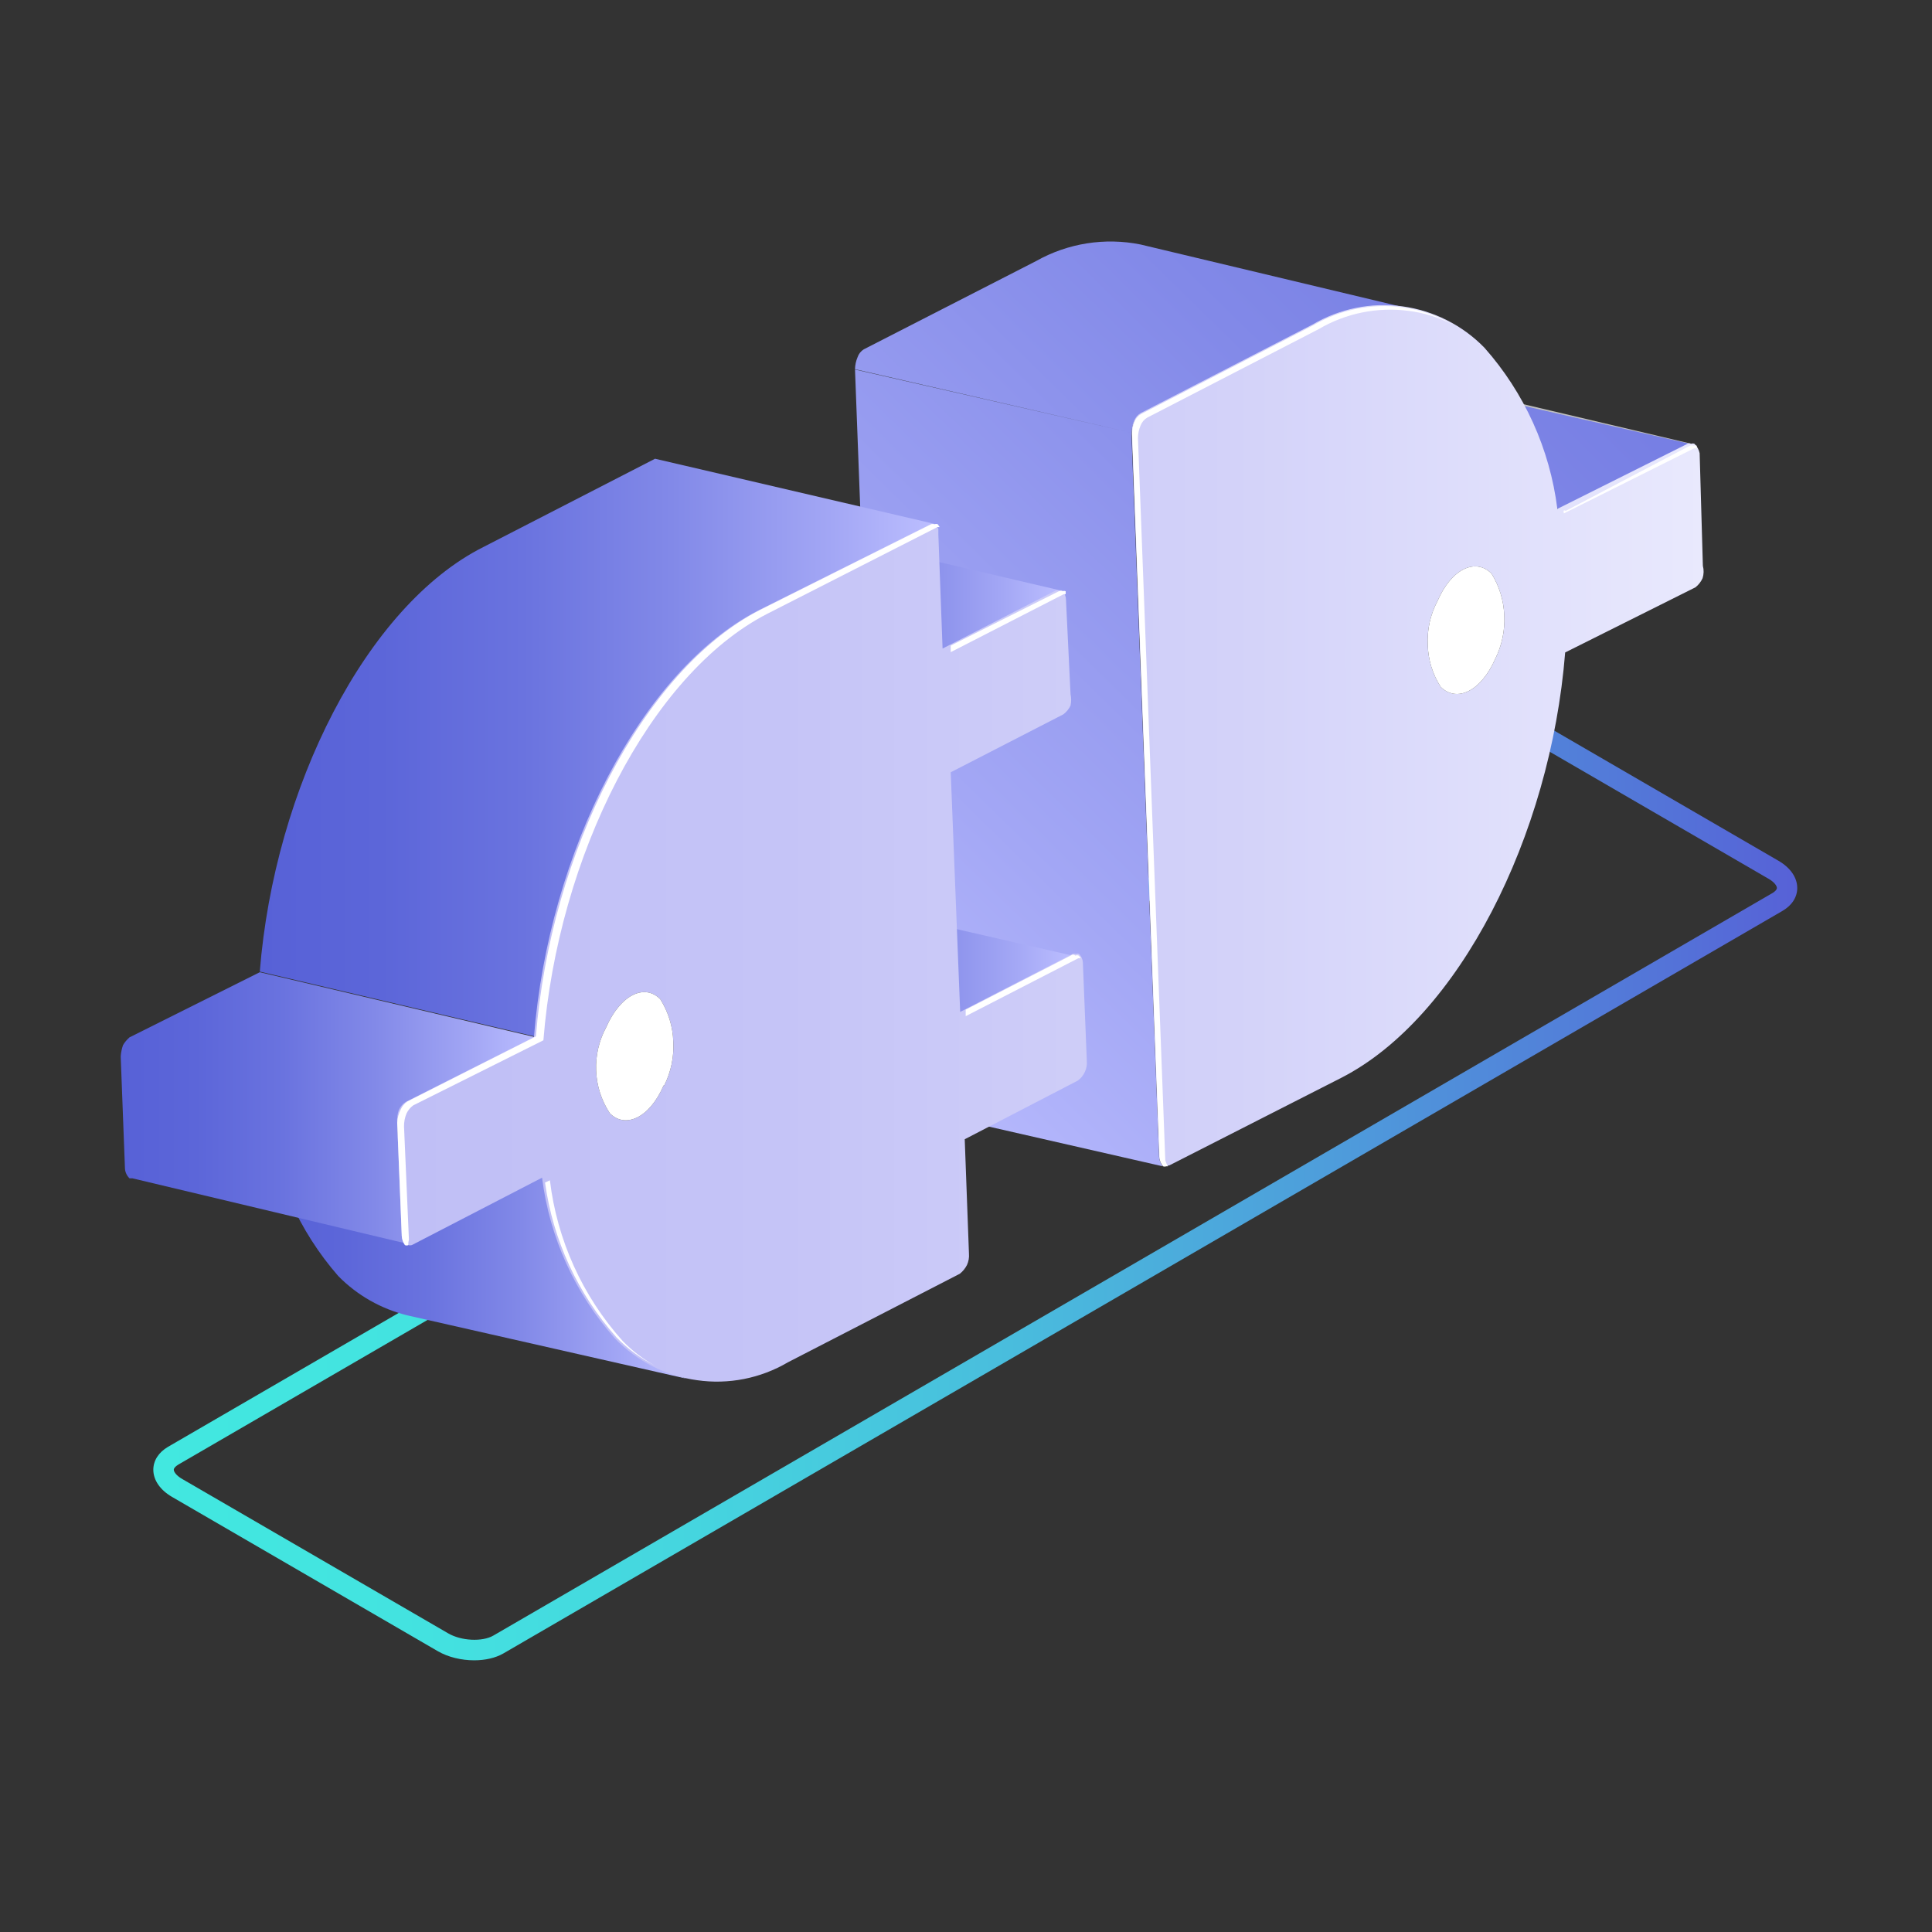 <svg width="64" height="64" viewBox="0 0 64 64" fill="none" xmlns="http://www.w3.org/2000/svg">
<rect x="0" y="0" width="64" height="64" fill="#333333" stroke="none"/>
<path d="M15.709 55C15.291 55 14.849 54.899 14.502 54.697L5.697 49.586C5.305 49.358 5.079 49.03 5.079 48.686C5.079 48.383 5.255 48.11 5.566 47.928L47.941 23.33C48.514 22.996 49.469 23.032 50.113 23.406L58.917 28.516C59.31 28.744 59.536 29.072 59.536 29.416C59.536 29.72 59.36 29.992 59.048 30.174L16.674 54.773C16.413 54.924 16.066 55 15.709 55ZM48.901 23.785C48.665 23.785 48.438 23.83 48.277 23.921L5.903 48.519C5.813 48.575 5.757 48.636 5.757 48.686C5.757 48.757 5.843 48.883 6.039 48.995L14.844 54.105C15.276 54.358 15.975 54.393 16.342 54.181L58.716 29.583C58.807 29.527 58.862 29.467 58.862 29.416C58.862 29.345 58.777 29.219 58.581 29.108L49.776 23.997C49.535 23.856 49.208 23.785 48.901 23.785Z" fill="url(#paint0_linear_10_623)"/>
<path d="M46.918 12.554L56.076 14.711H56.011H55.925L46.778 12.618C46.815 12.579 46.865 12.556 46.918 12.554V12.554Z" fill="#BFBFBF"/>
<path d="M26.522 29.499L35.679 31.591C35.637 31.58 35.592 31.58 35.55 31.591L26.381 29.499H26.522Z" fill="#BFBFBF"/>
<path fill-rule="evenodd" clip-rule="evenodd" d="M29.24 36.251C29.254 36.363 29.294 36.471 29.358 36.564H29.445L38.516 38.635H38.602H38.516C38.452 38.545 38.411 38.442 38.397 38.333L37.48 14.377C37.482 14.236 37.511 14.096 37.567 13.967C37.611 13.86 37.686 13.77 37.782 13.708V13.708L43.489 10.774C44.5 10.202 45.684 10.018 46.821 10.256L37.782 8.099C36.6 7.861 35.371 8.056 34.32 8.649V8.649L28.614 11.572C28.518 11.632 28.445 11.723 28.409 11.831C28.355 11.957 28.326 12.093 28.323 12.23L37.47 14.333L28.323 12.241L29.229 36.197L29.24 36.251ZM42.496 14.765L51.654 16.857L55.968 14.7L46.811 12.607L42.496 14.765Z" fill="url(#paint1_linear_10_623)"/>
<path d="M31.807 33.544L22.649 31.483L26.381 29.564L35.528 31.656L31.807 33.544Z" fill="url(#paint2_linear_10_623)"/>
<path d="M31.289 21.485L22.186 19.327L25.928 17.407L35.151 19.565L31.289 21.485Z" fill="url(#paint3_linear_10_623)"/>
<path d="M22.725 45.667L13.503 43.575C12.63 43.363 11.834 42.911 11.205 42.27C9.905 40.781 9.082 38.936 8.843 36.974L18.108 38.753C18.25 40.905 19.148 42.938 20.643 44.492C21.26 45.007 21.965 45.405 22.725 45.667V45.667Z" fill="url(#paint4_linear_10_623)"/>
<path fill-rule="evenodd" clip-rule="evenodd" d="M25.163 20.233L30.955 17.354L21.7 15.196L16.016 18.119C12.144 20.061 9.091 26.09 8.606 32.185L17.752 34.342C18.238 28.248 21.312 22.24 25.163 20.233Z" fill="url(#paint5_linear_10_623)"/>
<path fill-rule="evenodd" clip-rule="evenodd" d="M13.503 36.521L17.753 34.363L8.606 32.206L4.291 34.363C4.205 34.437 4.132 34.524 4.075 34.622C4.035 34.737 4.01 34.857 4 34.978V34.978V35.032L4.14 38.721C4.151 38.84 4.205 38.951 4.291 39.034H4.388L13.449 41.191C13.372 41.06 13.331 40.911 13.33 40.76V40.76L13.158 37.114C13.17 36.981 13.211 36.853 13.276 36.736C13.337 36.65 13.414 36.577 13.503 36.521V36.521Z" fill="url(#paint6_linear_10_623)"/>
<path fill-rule="evenodd" clip-rule="evenodd" d="M56.41 18.745L56.303 15.013C56.278 14.894 56.218 14.785 56.13 14.7C56.095 14.687 56.057 14.687 56.022 14.7C55.984 14.685 55.941 14.685 55.903 14.7L51.589 16.857C51.341 14.875 50.498 13.013 49.173 11.518C48.445 10.771 47.488 10.289 46.455 10.148C45.423 10.01 44.374 10.223 43.478 10.752L37.782 13.686C37.684 13.746 37.608 13.837 37.567 13.945C37.51 14.074 37.484 14.214 37.491 14.355L38.397 38.29C38.402 38.404 38.444 38.514 38.516 38.602C38.533 38.609 38.551 38.613 38.57 38.613C38.588 38.613 38.607 38.609 38.624 38.602C38.662 38.617 38.704 38.617 38.742 38.602L44.438 35.701C48.31 33.716 51.362 27.719 51.848 21.614L56.162 19.457C56.265 19.377 56.346 19.273 56.4 19.155C56.442 19.022 56.446 18.88 56.41 18.745ZM49.529 21.83C49.054 22.908 48.256 23.275 47.727 22.757C47.457 22.339 47.308 21.853 47.296 21.355C47.272 20.853 47.384 20.354 47.62 19.91C48.083 18.831 48.892 18.475 49.41 19.004C49.669 19.423 49.814 19.903 49.831 20.395C49.855 20.891 49.751 21.386 49.529 21.83ZM36.003 35.162L35.873 31.926C35.874 31.866 35.863 31.806 35.841 31.751C35.819 31.695 35.786 31.645 35.744 31.602C35.727 31.594 35.709 31.59 35.69 31.59C35.671 31.59 35.653 31.594 35.636 31.602C35.601 31.589 35.563 31.589 35.528 31.602L31.807 33.522L31.494 25.583L35.226 23.663C35.328 23.587 35.409 23.487 35.463 23.372C35.49 23.248 35.49 23.119 35.463 22.995L35.312 19.867C35.31 19.755 35.268 19.648 35.194 19.565C35.177 19.558 35.158 19.554 35.14 19.554C35.121 19.554 35.103 19.558 35.086 19.565C35.048 19.55 35.005 19.55 34.967 19.565L31.224 21.485L31.084 17.699V17.515L30.998 17.386C30.963 17.375 30.925 17.375 30.89 17.386C30.855 17.376 30.817 17.376 30.782 17.386L25.098 20.233C21.236 22.229 18.173 28.237 17.688 34.353L13.427 36.51C13.333 36.575 13.259 36.665 13.211 36.769C13.164 36.907 13.146 37.054 13.158 37.2L13.309 40.943C13.315 41.052 13.352 41.157 13.416 41.245C13.451 41.257 13.489 41.257 13.524 41.245C13.563 41.256 13.604 41.256 13.643 41.245L17.957 39.012C18.206 40.992 19.048 42.85 20.373 44.341C21.099 45.093 22.056 45.58 23.092 45.721C24.133 45.871 25.194 45.661 26.101 45.128L31.796 42.194C31.895 42.115 31.976 42.016 32.033 41.903C32.087 41.785 32.109 41.655 32.098 41.526L31.958 37.739L35.701 35.798C35.805 35.725 35.887 35.624 35.938 35.507C35.989 35.399 36.011 35.28 36.003 35.162V35.162ZM21.981 35.96C21.517 37.038 20.708 37.394 20.201 36.877C19.923 36.456 19.766 35.967 19.748 35.464C19.729 34.964 19.844 34.468 20.082 34.029C20.557 32.95 21.355 32.573 21.873 33.101C22.141 33.525 22.29 34.013 22.304 34.514C22.33 35.014 22.226 35.512 22.002 35.96H21.981Z" fill="url(#paint7_linear_10_623)"/>
<path d="M35.528 31.624L31.99 33.447V33.662L35.722 31.742C35.722 31.742 35.722 31.742 35.798 31.742C35.783 31.709 35.761 31.68 35.733 31.656C35.716 31.648 35.698 31.644 35.679 31.644C35.661 31.644 35.642 31.648 35.625 31.656C35.598 31.634 35.563 31.623 35.528 31.624Z" fill="white"/>
<path d="M51.805 17.008L56.119 14.851H56.206C56.206 14.851 56.206 14.786 56.206 14.765C56.171 14.752 56.132 14.752 56.098 14.765C56.059 14.75 56.017 14.75 55.979 14.765L51.869 16.922C51.772 16.879 51.794 16.944 51.805 17.008Z" fill="white"/>
<path d="M31.494 21.603L35.237 19.683H35.302C35.302 19.683 35.302 19.619 35.302 19.586C35.285 19.579 35.266 19.575 35.248 19.575C35.229 19.575 35.211 19.579 35.194 19.586C35.156 19.571 35.113 19.571 35.075 19.586L31.494 21.387V21.603Z" fill="white"/>
<path d="M38.602 38.441L37.696 14.506C37.698 14.365 37.727 14.226 37.783 14.096C37.824 13.988 37.9 13.897 37.998 13.837L43.683 10.903C44.583 10.373 45.635 10.161 46.67 10.299C47.179 10.363 47.672 10.516 48.127 10.752C47.616 10.454 47.051 10.26 46.465 10.181C45.434 10.042 44.385 10.255 43.489 10.785L37.793 13.719C37.695 13.778 37.619 13.87 37.578 13.977C37.526 14.108 37.5 14.247 37.502 14.387L38.408 38.322C38.413 38.436 38.455 38.546 38.527 38.635C38.544 38.642 38.562 38.645 38.581 38.645C38.599 38.645 38.618 38.642 38.635 38.635H38.689C38.651 38.574 38.622 38.509 38.602 38.441V38.441Z" fill="white"/>
<path d="M20.632 44.427C19.298 42.941 18.454 41.081 18.216 39.099L18.055 39.174C18.318 41.083 19.144 42.87 20.427 44.308C20.795 44.684 21.221 44.997 21.689 45.236C21.299 45.02 20.943 44.747 20.632 44.427V44.427Z" fill="white"/>
<path d="M13.546 41.062L13.384 37.319C13.381 37.167 13.411 37.016 13.47 36.877C13.521 36.775 13.595 36.686 13.686 36.618L18.001 34.461C18.486 28.345 21.538 22.337 25.4 20.341L31.052 17.461H31.127L31.063 17.364C31.028 17.354 30.99 17.354 30.955 17.364C30.919 17.355 30.882 17.355 30.847 17.364L25.163 20.212C21.301 22.207 18.238 28.215 17.753 34.331L13.492 36.488C13.398 36.554 13.323 36.643 13.276 36.747C13.204 36.888 13.163 37.042 13.158 37.2L13.309 40.943C13.315 41.052 13.352 41.157 13.416 41.245C13.451 41.257 13.489 41.257 13.524 41.245V41.245C13.523 41.183 13.53 41.121 13.546 41.062V41.062Z" fill="white"/>
<path fill-rule="evenodd" clip-rule="evenodd" d="M49.529 21.83C49.054 22.908 48.256 23.275 47.727 22.757C47.457 22.339 47.308 21.853 47.296 21.355C47.272 20.853 47.383 20.354 47.62 19.91C48.083 18.831 48.892 18.475 49.41 19.004C49.669 19.423 49.814 19.903 49.831 20.395C49.855 20.891 49.751 21.386 49.529 21.83ZM21.981 35.96C21.517 37.038 20.708 37.394 20.201 36.877C19.923 36.456 19.766 35.967 19.748 35.464C19.728 34.964 19.844 34.468 20.082 34.029C20.557 32.95 21.355 32.573 21.873 33.101C22.141 33.525 22.29 34.013 22.304 34.514C22.33 35.014 22.226 35.512 22.002 35.96H21.981Z" fill="white"/>
<defs>
<linearGradient id="paint0_linear_10_623" x1="5.078" y1="39.051" x2="59.54" y2="39.051" gradientUnits="userSpaceOnUse">
<stop stop-color="#42E8E0"/>
<stop offset="0.151" stop-color="#43E3E0"/>
<stop offset="0.329" stop-color="#45D5DF"/>
<stop offset="0.52" stop-color="#49BDDD"/>
<stop offset="0.721" stop-color="#4E9CDB"/>
<stop offset="0.927" stop-color="#5472D8"/>
<stop offset="1" stop-color="#5761D7"/>
</linearGradient>
<linearGradient id="paint1_linear_10_623" x1="83.279" y1="-8.719" x2="33.123" y2="42.516" gradientUnits="userSpaceOnUse">
<stop stop-color="#5761D7"/>
<stop offset="0.18" stop-color="#5C66D9"/>
<stop offset="0.39" stop-color="#6A73DF"/>
<stop offset="0.61" stop-color="#8289E8"/>
<stop offset="0.85" stop-color="#A3A7F5"/>
<stop offset="1" stop-color="#BCBEFF"/>
</linearGradient>
<linearGradient id="paint2_linear_10_623" x1="22.649" y1="31.537" x2="35.528" y2="31.537" gradientUnits="userSpaceOnUse">
<stop stop-color="#5761D7"/>
<stop offset="0.18" stop-color="#5C66D9"/>
<stop offset="0.39" stop-color="#6A73DF"/>
<stop offset="0.61" stop-color="#8289E8"/>
<stop offset="0.85" stop-color="#A3A7F5"/>
<stop offset="1" stop-color="#BCBEFF"/>
</linearGradient>
<linearGradient id="paint3_linear_10_623" x1="22.186" y1="19.424" x2="35.151" y2="19.424" gradientUnits="userSpaceOnUse">
<stop stop-color="#5761D7"/>
<stop offset="0.18" stop-color="#5C66D9"/>
<stop offset="0.39" stop-color="#6A73DF"/>
<stop offset="0.61" stop-color="#8289E8"/>
<stop offset="0.85" stop-color="#A3A7F5"/>
<stop offset="1" stop-color="#BCBEFF"/>
</linearGradient>
<linearGradient id="paint4_linear_10_623" x1="8.789" y1="41.321" x2="22.725" y2="41.321" gradientUnits="userSpaceOnUse">
<stop stop-color="#5761D7"/>
<stop offset="0.18" stop-color="#5C66D9"/>
<stop offset="0.39" stop-color="#6A73DF"/>
<stop offset="0.61" stop-color="#8289E8"/>
<stop offset="0.85" stop-color="#A3A7F5"/>
<stop offset="1" stop-color="#BCBEFF"/>
</linearGradient>
<linearGradient id="paint5_linear_10_623" x1="8.606" y1="24.753" x2="30.955" y2="24.753" gradientUnits="userSpaceOnUse">
<stop stop-color="#5761D7"/>
<stop offset="0.18" stop-color="#5C66D9"/>
<stop offset="0.39" stop-color="#6A73DF"/>
<stop offset="0.61" stop-color="#8289E8"/>
<stop offset="0.85" stop-color="#A3A7F5"/>
<stop offset="1" stop-color="#BCBEFF"/>
</linearGradient>
<linearGradient id="paint6_linear_10_623" x1="4.032" y1="36.715" x2="17.753" y2="36.715" gradientUnits="userSpaceOnUse">
<stop stop-color="#5761D7"/>
<stop offset="0.18" stop-color="#5C66D9"/>
<stop offset="0.39" stop-color="#6A73DF"/>
<stop offset="0.61" stop-color="#8289E8"/>
<stop offset="0.85" stop-color="#A3A7F5"/>
<stop offset="1" stop-color="#BCBEFF"/>
</linearGradient>
<linearGradient id="paint7_linear_10_623" x1="13.158" y1="36.581" x2="56.439" y2="36.581" gradientUnits="userSpaceOnUse">
<stop stop-color="#C0BFF6"/>
<stop offset="0.294" stop-color="#C5C4F7"/>
<stop offset="0.64" stop-color="#D3D2F9"/>
<stop offset="1" stop-color="#E9E9FD"/>
</linearGradient>
</defs>
</svg>
